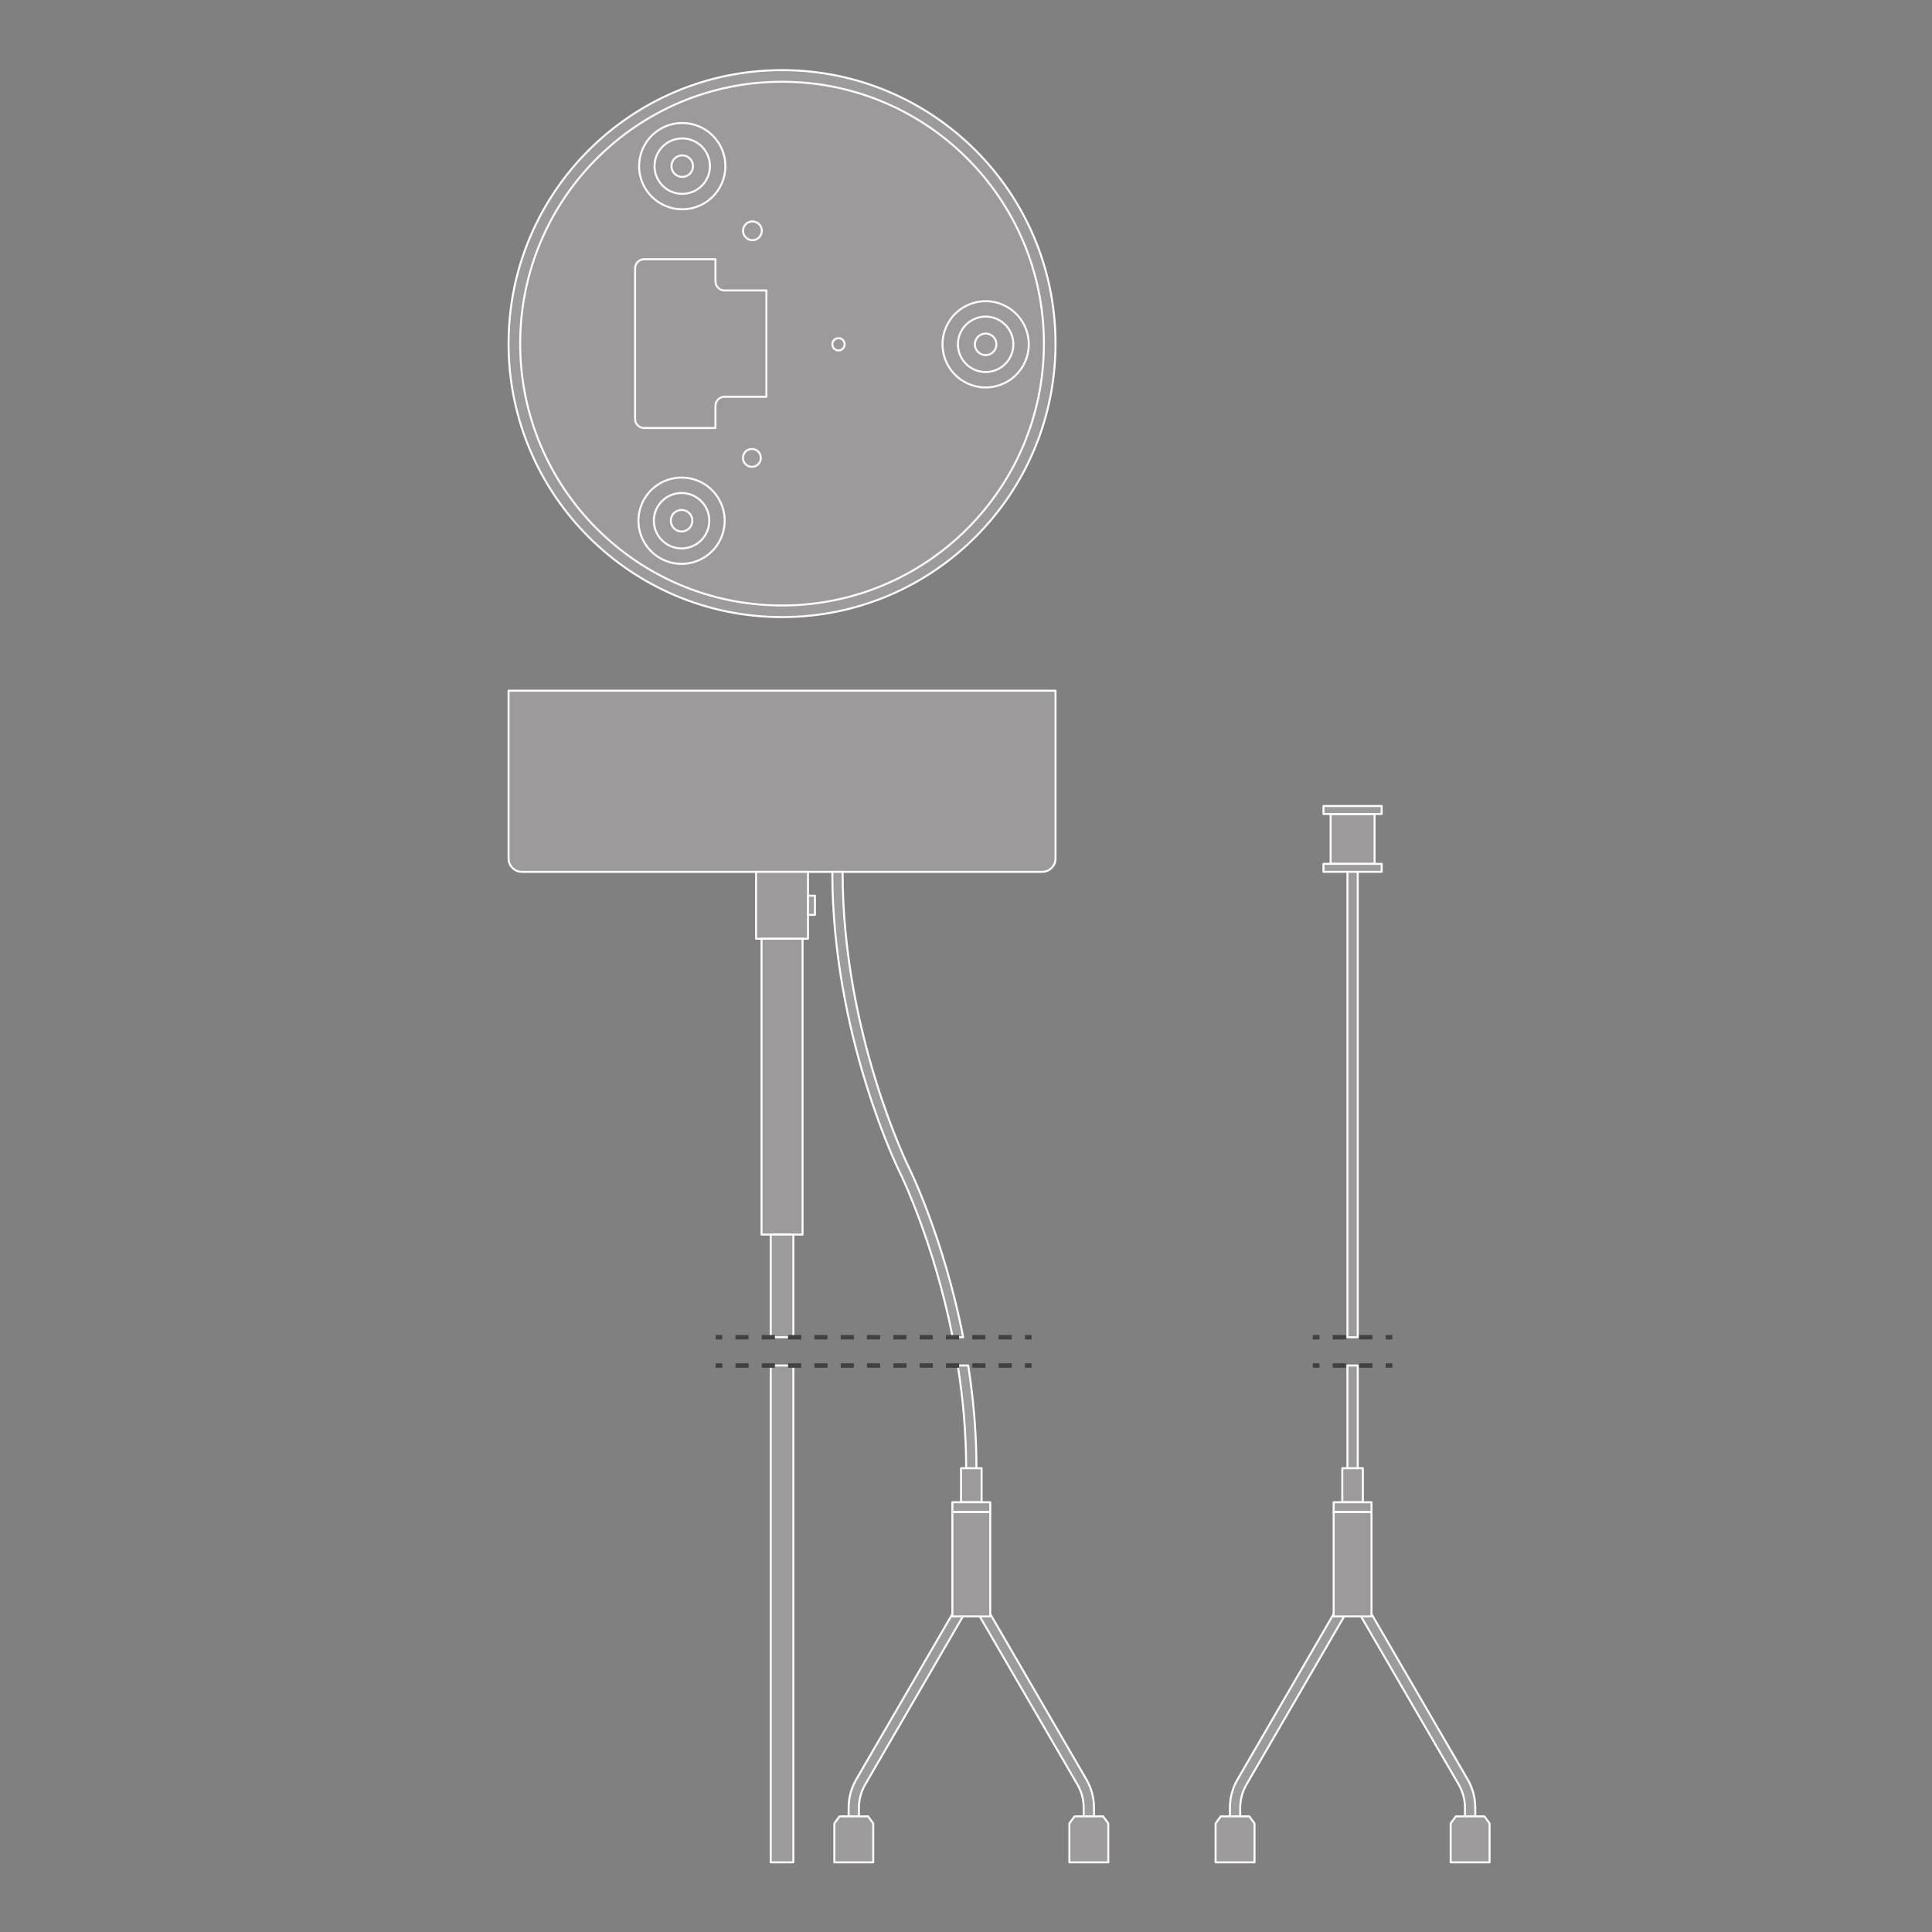 <?xml version="1.0" encoding="UTF-8" standalone="no"?>
<!-- Created with Inkscape (http://www.inkscape.org/) -->

<svg
   version="1.1"
   id="svg398"
   xml:space="preserve"
   width="548.031"
   height="548.031"
   viewBox="0 0 548.031 548.031"
   xmlns="http://www.w3.org/2000/svg"
   xmlns:svg="http://www.w3.org/2000/svg"><rect x="0" y="0" width="548.031" height="548.031" fill="#808080" stroke="none"/><defs
     id="defs402"><clipPath
       clipPathUnits="userSpaceOnUse"
       id="clipPath412"><path
         d="M 0,411.023 H 411.023 V 0 H 0 Z"
         id="path410" /></clipPath></defs><g
     id="g404"
     transform="matrix(1.333,0,0,-1.333,0,548.031)"><g
       id="g406"><g
         id="g408"
         clip-path="url(#clipPath412)"><g
           id="g414"
           transform="translate(224.612,338.006)"><path
             d="M 0,0 C 0,32.14 -26.055,58.195 -58.195,58.195 -90.336,58.195 -116.39,32.14 -116.39,0 c 0,-32.14 26.054,-58.195 58.195,-58.195 C -26.055,-58.195 0,-32.14 0,0"
             style="fill:#9c9a9b;fill-opacity:1;fill-rule:nonzero;stroke:none"
             id="path416" /></g><g
           id="g418"
           transform="translate(224.612,338.006)"><path
             d="M 0,0 C 0,32.14 -26.055,58.195 -58.195,58.195 -90.336,58.195 -116.39,32.14 -116.39,0 c 0,-32.14 26.054,-58.195 58.195,-58.195 C -26.055,-58.195 0,-32.14 0,0 Z"
             style="fill:none;stroke:#ffffff;stroke-width:0.425;stroke-linecap:butt;stroke-linejoin:round;stroke-miterlimit:3.864;stroke-dasharray:none;stroke-opacity:1"
             id="path420" /></g><g
           id="g422"
           transform="translate(222.141,338.006)"><path
             d="m 0,0 c 0,30.776 -24.949,55.724 -55.724,55.724 -30.776,0 -55.725,-24.948 -55.725,-55.724 0,-30.776 24.949,-55.724 55.725,-55.724 C -24.949,-55.724 0,-30.776 0,0"
             style="fill:#9c9a9b;fill-opacity:1;fill-rule:nonzero;stroke:none"
             id="path424" /></g><g
           id="g426"
           transform="translate(222.141,338.006)"><path
             d="m 0,0 c 0,30.776 -24.949,55.724 -55.724,55.724 -30.776,0 -55.725,-24.948 -55.725,-55.724 0,-30.776 24.949,-55.724 55.725,-55.724 C -24.949,-55.724 0,-30.776 0,0 Z"
             style="fill:none;stroke:#ffffff;stroke-width:0.425;stroke-linecap:butt;stroke-linejoin:round;stroke-miterlimit:3.864;stroke-dasharray:none;stroke-opacity:1"
             id="path428" /></g><g
           id="g430"
           transform="translate(152.249,351.243)"><path
             d="m 0,0 v 4.723 h -15.18 c -1.06,0 -1.92,-0.86 -1.92,-1.921 v -32.078 c 0,-1.061 0.86,-1.921 1.92,-1.921 H 0 v 4.724 c 0,1.061 0.86,1.921 1.921,1.921 h 8.922 V -1.921 H 1.921 C 0.86,-1.921 0,-1.061 0,0"
             style="fill:#9c9a9b;fill-opacity:1;fill-rule:nonzero;stroke:none"
             id="path432" /></g><g
           id="g434"
           transform="translate(152.249,351.243)"><path
             d="m 0,0 v 4.723 h -15.18 c -1.06,0 -1.92,-0.86 -1.92,-1.921 v -32.078 c 0,-1.061 0.86,-1.921 1.92,-1.921 H 0 v 4.724 c 0,1.061 0.86,1.921 1.921,1.921 h 8.922 V -1.921 H 1.921 C 0.86,-1.921 0,-1.061 0,0 Z"
             style="fill:none;stroke:#ffffff;stroke-width:0.425;stroke-linecap:butt;stroke-linejoin:round;stroke-miterlimit:3.864;stroke-dasharray:none;stroke-opacity:1"
             id="path436" /></g><g
           id="g438"
           transform="translate(154.36,375.772)"><path
             d="m 0,0 c 0,5.071 -4.111,9.181 -9.181,9.181 -5.071,0 -9.182,-4.11 -9.182,-9.181 0,-5.071 4.111,-9.181 9.182,-9.181 C -4.111,-9.181 0,-5.071 0,0"
             style="fill:#9c9a9b;fill-opacity:1;fill-rule:nonzero;stroke:none"
             id="path440" /></g><g
           id="g442"
           transform="translate(154.36,375.772)"><path
             d="m 0,0 c 0,5.071 -4.111,9.181 -9.181,9.181 -5.071,0 -9.182,-4.11 -9.182,-9.181 0,-5.071 4.111,-9.181 9.182,-9.181 C -4.111,-9.181 0,-5.071 0,0 Z"
             style="fill:none;stroke:#ffffff;stroke-width:0.425;stroke-linecap:butt;stroke-linejoin:round;stroke-miterlimit:3.864;stroke-dasharray:none;stroke-opacity:1"
             id="path444" /></g><g
           id="g446"
           transform="translate(151.075,375.772)"><path
             d="m 0,0 c 0,3.257 -2.64,5.897 -5.897,5.897 -3.256,0 -5.896,-2.64 -5.896,-5.897 0,-3.257 2.64,-5.897 5.896,-5.897 C -2.64,-5.897 0,-3.257 0,0"
             style="fill:#9c9a9b;fill-opacity:1;fill-rule:nonzero;stroke:none"
             id="path448" /></g><g
           id="g450"
           transform="translate(151.075,375.772)"><path
             d="m 0,0 c 0,3.257 -2.64,5.897 -5.897,5.897 -3.256,0 -5.896,-2.64 -5.896,-5.897 0,-3.257 2.64,-5.897 5.896,-5.897 C -2.64,-5.897 0,-3.257 0,0 Z"
             style="fill:none;stroke:#ffffff;stroke-width:0.425;stroke-linecap:butt;stroke-linejoin:round;stroke-miterlimit:3.864;stroke-dasharray:none;stroke-opacity:1"
             id="path452" /></g><g
           id="g454"
           transform="translate(205.215,329.868)"><path
             d="M 0,0 C 4.411,-2.501 10.014,-0.952 12.515,3.459 15.016,7.87 13.468,13.473 9.057,15.974 4.646,18.475 -0.958,16.927 -3.459,12.515 -5.96,8.104 -4.411,2.501 0,0"
             style="fill:#9c9a9b;fill-opacity:1;fill-rule:nonzero;stroke:none"
             id="path456" /></g><g
           id="g458"
           transform="translate(205.215,329.868)"><path
             d="M 0,0 C 4.411,-2.501 10.014,-0.952 12.515,3.459 15.016,7.87 13.468,13.473 9.057,15.974 4.646,18.475 -0.958,16.927 -3.459,12.515 -5.96,8.104 -4.411,2.501 0,0 Z"
             style="fill:none;stroke:#ffffff;stroke-width:0.425;stroke-linecap:butt;stroke-linejoin:round;stroke-miterlimit:3.864;stroke-dasharray:none;stroke-opacity:1"
             id="path460" /></g><g
           id="g462"
           transform="translate(206.835,332.725)"><path
             d="M 0,0 C 2.833,-1.606 6.432,-0.612 8.038,2.221 9.644,5.054 8.65,8.653 5.817,10.259 2.984,11.865 -0.615,10.871 -2.221,8.038 -3.828,5.205 -2.833,1.606 0,0"
             style="fill:#9c9a9b;fill-opacity:1;fill-rule:nonzero;stroke:none"
             id="path464" /></g><g
           id="g466"
           transform="translate(206.835,332.725)"><path
             d="M 0,0 C 2.833,-1.606 6.432,-0.612 8.038,2.221 9.644,5.054 8.65,8.653 5.817,10.259 2.984,11.865 -0.615,10.871 -2.221,8.038 -3.828,5.205 -2.833,1.606 0,0 Z"
             style="fill:none;stroke:#ffffff;stroke-width:0.425;stroke-linecap:butt;stroke-linejoin:round;stroke-miterlimit:3.864;stroke-dasharray:none;stroke-opacity:1"
             id="path468" /></g><g
           id="g470"
           transform="translate(140.297,308.183)"><path
             d="m 0,0 c -4.343,-2.618 -5.741,-8.261 -3.123,-12.603 2.618,-4.343 8.26,-5.741 12.603,-3.124 4.343,2.618 5.741,8.261 3.123,12.604 C 9.985,1.22 4.343,2.618 0,0"
             style="fill:#9c9a9b;fill-opacity:1;fill-rule:nonzero;stroke:none"
             id="path472" /></g><g
           id="g474"
           transform="translate(140.297,308.183)"><path
             d="m 0,0 c -4.343,-2.618 -5.741,-8.261 -3.123,-12.603 2.618,-4.343 8.26,-5.741 12.603,-3.124 4.343,2.618 5.741,8.261 3.123,12.604 C 9.985,1.22 4.343,2.618 0,0 Z"
             style="fill:none;stroke:#ffffff;stroke-width:0.425;stroke-linecap:butt;stroke-linejoin:round;stroke-miterlimit:3.864;stroke-dasharray:none;stroke-opacity:1"
             id="path476" /></g><g
           id="g478"
           transform="translate(141.993,305.37)"><path
             d="m 0,0 c -2.789,-1.681 -3.687,-5.305 -2.006,-8.094 1.681,-2.79 5.305,-3.688 8.094,-2.006 2.79,1.681 3.688,5.305 2.006,8.094 C 6.413,0.783 2.789,1.681 0,0"
             style="fill:#9c9a9b;fill-opacity:1;fill-rule:nonzero;stroke:none"
             id="path480" /></g><g
           id="g482"
           transform="translate(141.993,305.37)"><path
             d="m 0,0 c -2.789,-1.681 -3.687,-5.305 -2.006,-8.094 1.681,-2.79 5.305,-3.688 8.094,-2.006 2.79,1.681 3.688,5.305 2.006,8.094 C 6.413,0.783 2.789,1.681 0,0 Z"
             style="fill:none;stroke:#ffffff;stroke-width:0.425;stroke-linecap:butt;stroke-linejoin:round;stroke-miterlimit:3.864;stroke-dasharray:none;stroke-opacity:1"
             id="path484" /></g><g
           id="g486"
           transform="translate(161.902,313.688)"><path
             d="m 0,0 c 0,1.05 -0.852,1.902 -1.902,1.902 -1.05,0 -1.902,-0.852 -1.902,-1.902 0,-1.05 0.852,-1.902 1.902,-1.902 C -0.852,-1.902 0,-1.05 0,0"
             style="fill:#9c9a9b;fill-opacity:1;fill-rule:nonzero;stroke:none"
             id="path488" /></g><g
           id="g490"
           transform="translate(161.902,313.688)"><path
             d="m 0,0 c 0,1.05 -0.852,1.902 -1.902,1.902 -1.05,0 -1.902,-0.852 -1.902,-1.902 0,-1.05 0.852,-1.902 1.902,-1.902 C -0.852,-1.902 0,-1.05 0,0 Z"
             style="fill:none;stroke:#ffffff;stroke-width:0.425;stroke-linecap:butt;stroke-linejoin:round;stroke-miterlimit:3.864;stroke-dasharray:none;stroke-opacity:1"
             id="path492" /></g><g
           id="g494"
           transform="translate(162.115,362.016)"><path
             d="m 0,0 c 0,1.105 -0.896,2 -2,2 -1.105,0 -2,-0.895 -2,-2 0,-1.105 0.895,-2 2,-2 1.104,0 2,0.895 2,2"
             style="fill:#9c9a9b;fill-opacity:1;fill-rule:nonzero;stroke:none"
             id="path496" /></g><g
           id="g498"
           transform="translate(162.115,362.016)"><path
             d="m 0,0 c 0,1.105 -0.896,2 -2,2 -1.105,0 -2,-0.895 -2,-2 0,-1.105 0.895,-2 2,-2 1.104,0 2,0.895 2,2 z"
             style="fill:none;stroke:#ffffff;stroke-width:0.425;stroke-linecap:butt;stroke-linejoin:round;stroke-miterlimit:3.864;stroke-dasharray:none;stroke-opacity:1"
             id="path500" /></g><g
           id="g502"
           transform="translate(179.74,337.855)"><path
             d="m 0,0 c 0,0.724 -0.587,1.312 -1.312,1.312 -0.724,0 -1.311,-0.588 -1.311,-1.312 0,-0.724 0.587,-1.312 1.311,-1.312 C -0.587,-1.312 0,-0.724 0,0"
             style="fill:#9c9a9b;fill-opacity:1;fill-rule:nonzero;stroke:none"
             id="path504" /></g><g
           id="g506"
           transform="translate(179.74,337.855)"><path
             d="m 0,0 c 0,0.724 -0.587,1.312 -1.312,1.312 -0.724,0 -1.311,-0.588 -1.311,-1.312 0,-0.724 0.587,-1.312 1.311,-1.312 C -0.587,-1.312 0,-0.724 0,0 Z"
             style="fill:none;stroke:#ffffff;stroke-width:0.425;stroke-linecap:butt;stroke-linejoin:round;stroke-miterlimit:3.864;stroke-dasharray:none;stroke-opacity:1"
             id="path508" /></g><g
           id="g510"
           transform="translate(147.471,375.772)"><path
             d="m 0,0 c 0,1.266 -1.027,2.293 -2.293,2.293 -1.266,0 -2.293,-1.027 -2.293,-2.293 0,-1.266 1.027,-2.293 2.293,-2.293 C -1.027,-2.293 0,-1.266 0,0"
             style="fill:#9c9a9b;fill-opacity:1;fill-rule:nonzero;stroke:none"
             id="path512" /></g><g
           id="g514"
           transform="translate(147.471,375.772)"><path
             d="m 0,0 c 0,1.266 -1.027,2.293 -2.293,2.293 -1.266,0 -2.293,-1.027 -2.293,-2.293 0,-1.266 1.027,-2.293 2.293,-2.293 C -1.027,-2.293 0,-1.266 0,0 Z"
             style="fill:none;stroke:#ffffff;stroke-width:0.425;stroke-linecap:butt;stroke-linejoin:round;stroke-miterlimit:3.864;stroke-dasharray:none;stroke-opacity:1"
             id="path516" /></g><g
           id="g518"
           transform="translate(208.613,335.86)"><path
             d="M 0,0 C 1.102,-0.625 2.501,-0.238 3.126,0.864 3.75,1.965 3.364,3.365 2.262,3.99 1.16,4.614 -0.239,4.227 -0.864,3.126 -1.488,2.024 -1.102,0.625 0,0"
             style="fill:#9c9a9b;fill-opacity:1;fill-rule:nonzero;stroke:none"
             id="path520" /></g><g
           id="g522"
           transform="translate(208.613,335.86)"><path
             d="M 0,0 C 1.102,-0.625 2.501,-0.238 3.126,0.864 3.75,1.965 3.364,3.365 2.262,3.99 1.16,4.614 -0.239,4.227 -0.864,3.126 -1.488,2.024 -1.102,0.625 0,0 Z"
             style="fill:none;stroke:#ffffff;stroke-width:0.425;stroke-linecap:butt;stroke-linejoin:round;stroke-miterlimit:3.864;stroke-dasharray:none;stroke-opacity:1"
             id="path524" /></g><g
           id="g526"
           transform="translate(143.853,302.284)"><path
             d="m 0,0 c -1.085,-0.654 -1.434,-2.063 -0.78,-3.148 0.654,-1.084 2.063,-1.433 3.148,-0.78 1.084,0.654 1.433,2.063 0.78,3.148 C 2.494,0.305 1.085,0.654 0,0"
             style="fill:#9c9a9b;fill-opacity:1;fill-rule:nonzero;stroke:none"
             id="path528" /></g><g
           id="g530"
           transform="translate(143.853,302.284)"><path
             d="m 0,0 c -1.085,-0.654 -1.434,-2.063 -0.78,-3.148 0.654,-1.084 2.063,-1.433 3.148,-0.78 1.084,0.654 1.433,2.063 0.78,3.148 C 2.494,0.305 1.085,0.654 0,0 Z"
             style="fill:none;stroke:#ffffff;stroke-width:0.425;stroke-linecap:butt;stroke-linejoin:round;stroke-miterlimit:3.864;stroke-dasharray:none;stroke-opacity:1"
             id="path532" /></g><g
           id="g534"
           transform="translate(232.799,24.603)"><path
             d="m 0,0 h -2.191 v 1.829 c 0,1.739 -0.462,3.452 -1.335,4.955 L -26.106,45.636 -48.685,6.784 C -49.559,5.281 -50.021,3.568 -50.021,1.829 V 0 h -2.19 v 1.829 c 0,2.125 0.564,4.219 1.631,6.056 L -26.106,49.997 -1.631,7.885 C -0.564,6.048 0,3.954 0,1.829 Z"
             style="fill:#9c9a9b;fill-opacity:1;fill-rule:nonzero;stroke:none"
             id="path536" /></g><g
           id="g538"
           transform="translate(232.799,24.603)"><path
             d="m 0,0 h -2.191 v 1.829 c 0,1.739 -0.462,3.452 -1.335,4.955 L -26.106,45.636 -48.685,6.784 C -49.559,5.281 -50.021,3.568 -50.021,1.829 V 0 h -2.19 v 1.829 c 0,2.125 0.564,4.219 1.631,6.056 L -26.106,49.997 -1.631,7.885 C -0.564,6.048 0,3.954 0,1.829 Z"
             style="fill:none;stroke:#ffffff;stroke-width:0.425;stroke-linecap:butt;stroke-linejoin:round;stroke-miterlimit:3.864;stroke-dasharray:none;stroke-opacity:1"
             id="path540" /></g><g
           id="g542"
           transform="translate(221.777,225.603)"><path
             d="m 0,0 h -110.722 c -1.565,0 -2.834,1.269 -2.834,2.835 V 38.546 H 2.835 V 2.835 C 2.835,1.269 1.566,0 0,0"
             style="fill:#9c9a9b;fill-opacity:1;fill-rule:nonzero;stroke:none"
             id="path544" /></g><g
           id="g546"
           transform="translate(221.777,225.603)"><path
             d="m 0,0 h -110.722 c -1.565,0 -2.834,1.269 -2.834,2.835 V 38.546 H 2.835 V 2.835 C 2.835,1.269 1.566,0 0,0 Z"
             style="fill:none;stroke:#ffffff;stroke-width:0.425;stroke-linecap:butt;stroke-linejoin:round;stroke-miterlimit:3.864;stroke-dasharray:none;stroke-opacity:1"
             id="path548" /></g><path
           d="M 171.94,225.603 H 160.892 V 211.364 H 171.94 Z"
           style="fill:#9c9a9b;fill-opacity:1;fill-rule:nonzero;stroke:#ffffff;stroke-width:0.425;stroke-linecap:butt;stroke-linejoin:round;stroke-miterlimit:3.864;stroke-dasharray:none;stroke-opacity:1"
           id="path550" /><path
           d="m 171.94,220.528 h 1.479 v -4.088 h -1.479 z"
           style="fill:#9c9a9b;fill-opacity:1;fill-rule:nonzero;stroke:#ffffff;stroke-width:0.425;stroke-linecap:butt;stroke-linejoin:round;stroke-miterlimit:3.864;stroke-dasharray:none;stroke-opacity:1"
           id="path552" /><path
           d="m 170.781,148.411 h -8.729 v 62.953 h 8.729 z"
           style="fill:#9c9a9b;fill-opacity:1;fill-rule:nonzero;stroke:#ffffff;stroke-width:0.425;stroke-linecap:butt;stroke-linejoin:round;stroke-miterlimit:3.864;stroke-dasharray:none;stroke-opacity:1"
           id="path554" /><path
           d="m 208.881,98.696 h -4.375 v -7.245 h 4.375 z"
           style="fill:#9c9a9b;fill-opacity:1;fill-rule:nonzero;stroke:#ffffff;stroke-width:0.425;stroke-linecap:butt;stroke-linejoin:round;stroke-miterlimit:3.864;stroke-dasharray:none;stroke-opacity:1"
           id="path556" /><path
           d="m 210.72,89.361 h -8.053 v 2.091 h 8.053 z"
           style="fill:#9c9a9b;fill-opacity:1;fill-rule:nonzero;stroke:#ffffff;stroke-width:0.425;stroke-linecap:butt;stroke-linejoin:round;stroke-miterlimit:3.864;stroke-dasharray:none;stroke-opacity:1"
           id="path558" /><path
           d="m 210.72,89.361 h -8.053 v -22.2 h 8.053 z"
           style="fill:#9c9a9b;fill-opacity:1;fill-rule:nonzero;stroke:#ffffff;stroke-width:0.425;stroke-linecap:butt;stroke-linejoin:round;stroke-miterlimit:3.864;stroke-dasharray:none;stroke-opacity:1"
           id="path560" /><g
           id="g562"
           transform="translate(184.726,24.604)"><path
             d="m 0,0 h -6.088 l -1.095,-1.503 v -8.278 h 8.279 v 8.278 z"
             style="fill:#9c9a9b;fill-opacity:1;fill-rule:nonzero;stroke:none"
             id="path564" /></g><g
           id="g566"
           transform="translate(184.726,24.604)"><path
             d="m 0,0 h -6.088 l -1.095,-1.503 v -8.278 h 8.279 v 8.278 z"
             style="fill:none;stroke:#ffffff;stroke-width:0.425;stroke-linecap:butt;stroke-linejoin:round;stroke-miterlimit:3.864;stroke-dasharray:none;stroke-opacity:1"
             id="path568" /></g><g
           id="g570"
           transform="translate(234.748,24.604)"><path
             d="m 0,0 h -6.088 l -1.095,-1.503 v -8.278 h 8.279 v 8.278 z"
             style="fill:#9c9a9b;fill-opacity:1;fill-rule:nonzero;stroke:none"
             id="path572" /></g><g
           id="g574"
           transform="translate(234.748,24.604)"><path
             d="m 0,0 h -6.088 l -1.095,-1.503 v -8.278 h 8.279 v 8.278 z"
             style="fill:none;stroke:#ffffff;stroke-width:0.425;stroke-linecap:butt;stroke-linejoin:round;stroke-miterlimit:3.864;stroke-dasharray:none;stroke-opacity:1"
             id="path576" /></g><g
           id="g578"
           transform="translate(202.737,126.563)"><path
             d="M 0,0 H 2.232 C -1.92,21.129 -9.204,35.873 -9.306,36.077 -9.448,36.36 -23.434,64.677 -23.434,99.04 h -2.191 c 0,-34.9 14.216,-63.658 14.359,-63.944 C -11.165,34.896 -4.099,20.574 0,0"
             style="fill:#9c9a9b;fill-opacity:1;fill-rule:nonzero;stroke:none"
             id="path580" /></g><g
           id="g582"
           transform="translate(202.737,126.563)"><path
             d="M 0,0 H 2.232 C -1.92,21.129 -9.204,35.873 -9.306,36.077 -9.448,36.36 -23.434,64.677 -23.434,99.04 h -2.191 c 0,-34.9 14.216,-63.658 14.359,-63.944 C -11.165,34.896 -4.099,20.574 0,0 Z"
             style="fill:none;stroke:#ffffff;stroke-width:0.425;stroke-linecap:butt;stroke-linejoin:round;stroke-miterlimit:3.864;stroke-dasharray:none;stroke-opacity:1"
             id="path584" /></g><g
           id="g586"
           transform="translate(203.816,120.545)"><path
             d="M 0,0 C 1.083,-6.82 1.782,-14.182 1.782,-21.848 H 3.973 C 3.973,-14.191 3.288,-6.83 2.218,0 Z"
             style="fill:#9c9a9b;fill-opacity:1;fill-rule:nonzero;stroke:none"
             id="path588" /></g><g
           id="g590"
           transform="translate(203.816,120.545)"><path
             d="M 0,0 C 1.083,-6.82 1.782,-14.182 1.782,-21.848 H 3.973 C 3.973,-14.191 3.288,-6.83 2.218,0 Z"
             style="fill:none;stroke:#ffffff;stroke-width:0.425;stroke-linecap:butt;stroke-linejoin:round;stroke-miterlimit:3.864;stroke-dasharray:none;stroke-opacity:1"
             id="path592" /></g><path
           d="m 168.824,148.411 h -4.816 v -21.848 h 4.816 z"
           style="fill:#9c9a9b;fill-opacity:1;fill-rule:nonzero;stroke:#ffffff;stroke-width:0.425;stroke-linecap:butt;stroke-linejoin:round;stroke-miterlimit:3.864;stroke-dasharray:none;stroke-opacity:1"
           id="path594" /><path
           d="m 164.008,14.822 h 4.816 v 105.722 h -4.816 z"
           style="fill:#9c9a9b;fill-opacity:1;fill-rule:nonzero;stroke:#ffffff;stroke-width:0.425;stroke-linecap:butt;stroke-linejoin:round;stroke-miterlimit:3.864;stroke-dasharray:none;stroke-opacity:1"
           id="path596" /><g
           id="g598"
           transform="translate(219.52,120.545)"><path
             d="M 0,0 H -1.417"
             style="fill:none;stroke:#414042;stroke-width:0.944;stroke-linecap:butt;stroke-linejoin:round;stroke-miterlimit:4;stroke-dasharray:none;stroke-opacity:1"
             id="path600" /></g><g
           id="g602"
           transform="translate(215.303,120.545)"><path
             d="M 0,0 H -60.209"
             style="fill:none;stroke:#414042;stroke-width:0.944;stroke-linecap:butt;stroke-linejoin:round;stroke-miterlimit:4;stroke-dasharray:2.8, 2.8;stroke-dashoffset:0;stroke-opacity:1"
             id="path604" /></g><g
           id="g606"
           transform="translate(153.694,120.545)"><path
             d="M 0,0 H -1.417"
             style="fill:none;stroke:#414042;stroke-width:0.944;stroke-linecap:butt;stroke-linejoin:round;stroke-miterlimit:4;stroke-dasharray:none;stroke-opacity:1"
             id="path608" /></g><g
           id="g610"
           transform="translate(152.277,126.563)"><path
             d="M 0,0 H 1.417"
             style="fill:none;stroke:#414042;stroke-width:0.944;stroke-linecap:butt;stroke-linejoin:round;stroke-miterlimit:4;stroke-dasharray:none;stroke-opacity:1"
             id="path612" /></g><g
           id="g614"
           transform="translate(156.494,126.563)"><path
             d="M 0,0 H 60.209"
             style="fill:none;stroke:#414042;stroke-width:0.944;stroke-linecap:butt;stroke-linejoin:round;stroke-miterlimit:4;stroke-dasharray:2.8, 2.8;stroke-dashoffset:0;stroke-opacity:1"
             id="path616" /></g><g
           id="g618"
           transform="translate(218.103,126.563)"><path
             d="M 0,0 H 1.417"
             style="fill:none;stroke:#414042;stroke-width:0.944;stroke-linecap:butt;stroke-linejoin:round;stroke-miterlimit:4;stroke-dasharray:none;stroke-opacity:1"
             id="path620" /></g><g
           id="g622"
           transform="translate(313.933,24.603)"><path
             d="m 0,0 h -2.191 v 1.829 c 0,1.739 -0.462,3.452 -1.335,4.955 L -26.106,45.636 -48.685,6.784 C -49.559,5.281 -50.021,3.568 -50.021,1.829 V 0 h -2.19 v 1.829 c 0,2.125 0.564,4.219 1.631,6.056 L -26.106,49.997 -1.631,7.885 C -0.564,6.048 0,3.954 0,1.829 Z"
             style="fill:#9c9a9b;fill-opacity:1;fill-rule:nonzero;stroke:none"
             id="path624" /></g><g
           id="g626"
           transform="translate(313.933,24.603)"><path
             d="m 0,0 h -2.191 v 1.829 c 0,1.739 -0.462,3.452 -1.335,4.955 L -26.106,45.636 -48.685,6.784 C -49.559,5.281 -50.021,3.568 -50.021,1.829 V 0 h -2.19 v 1.829 c 0,2.125 0.564,4.219 1.631,6.056 L -26.106,49.997 -1.631,7.885 C -0.564,6.048 0,3.954 0,1.829 Z"
             style="fill:none;stroke:#ffffff;stroke-width:0.425;stroke-linecap:butt;stroke-linejoin:round;stroke-miterlimit:3.864;stroke-dasharray:none;stroke-opacity:1"
             id="path628" /></g><path
           d="m 290.015,98.696 h -4.375 v -7.245 h 4.375 z"
           style="fill:#9c9a9b;fill-opacity:1;fill-rule:nonzero;stroke:#ffffff;stroke-width:0.425;stroke-linecap:butt;stroke-linejoin:round;stroke-miterlimit:3.864;stroke-dasharray:none;stroke-opacity:1"
           id="path630" /><path
           d="m 291.854,89.361 h -8.053 v 2.091 h 8.053 z"
           style="fill:#9c9a9b;fill-opacity:1;fill-rule:nonzero;stroke:#ffffff;stroke-width:0.425;stroke-linecap:butt;stroke-linejoin:round;stroke-miterlimit:3.864;stroke-dasharray:none;stroke-opacity:1"
           id="path632" /><path
           d="m 291.854,89.361 h -8.053 v -22.2 h 8.053 z"
           style="fill:#9c9a9b;fill-opacity:1;fill-rule:nonzero;stroke:#ffffff;stroke-width:0.425;stroke-linecap:butt;stroke-linejoin:round;stroke-miterlimit:3.864;stroke-dasharray:none;stroke-opacity:1"
           id="path634" /><g
           id="g636"
           transform="translate(265.861,24.604)"><path
             d="m 0,0 h -6.087 l -1.096,-1.503 v -8.278 h 8.279 v 8.278 z"
             style="fill:#9c9a9b;fill-opacity:1;fill-rule:nonzero;stroke:none"
             id="path638" /></g><g
           id="g640"
           transform="translate(265.861,24.604)"><path
             d="m 0,0 h -6.087 l -1.096,-1.503 v -8.278 h 8.279 v 8.278 z"
             style="fill:none;stroke:#ffffff;stroke-width:0.425;stroke-linecap:butt;stroke-linejoin:round;stroke-miterlimit:3.864;stroke-dasharray:none;stroke-opacity:1"
             id="path642" /></g><g
           id="g644"
           transform="translate(315.882,24.604)"><path
             d="m 0,0 h -6.087 l -1.096,-1.503 v -8.278 h 8.279 v 8.278 z"
             style="fill:#9c9a9b;fill-opacity:1;fill-rule:nonzero;stroke:none"
             id="path646" /></g><g
           id="g648"
           transform="translate(315.882,24.604)"><path
             d="m 0,0 h -6.087 l -1.096,-1.503 v -8.278 h 8.279 v 8.278 z"
             style="fill:none;stroke:#ffffff;stroke-width:0.425;stroke-linecap:butt;stroke-linejoin:round;stroke-miterlimit:3.864;stroke-dasharray:none;stroke-opacity:1"
             id="path650" /></g><path
           d="m 292.505,227.301 h -9.355 v 10.613 h 9.355 z"
           style="fill:#9c9a9b;fill-opacity:1;fill-rule:nonzero;stroke:#ffffff;stroke-width:0.425;stroke-linecap:butt;stroke-linejoin:round;stroke-miterlimit:3.864;stroke-dasharray:none;stroke-opacity:1"
           id="path652" /><path
           d="m 294.022,239.612 h -12.388 v -1.698 h 12.388 z"
           style="fill:#9c9a9b;fill-opacity:1;fill-rule:nonzero;stroke:#ffffff;stroke-width:0.425;stroke-linecap:butt;stroke-linejoin:round;stroke-miterlimit:3.864;stroke-dasharray:none;stroke-opacity:1"
           id="path654" /><path
           d="m 286.732,98.696 h 2.191 v 21.848 h -2.191 z"
           style="fill:#9c9a9b;fill-opacity:1;fill-rule:nonzero;stroke:#ffffff;stroke-width:0.425;stroke-linecap:butt;stroke-linejoin:round;stroke-miterlimit:3.864;stroke-dasharray:none;stroke-opacity:1"
           id="path656" /><path
           d="m 288.923,226.452 h -2.191 v -99.889 h 2.191 z"
           style="fill:#9c9a9b;fill-opacity:1;fill-rule:nonzero;stroke:#ffffff;stroke-width:0.425;stroke-linecap:butt;stroke-linejoin:round;stroke-miterlimit:3.864;stroke-dasharray:none;stroke-opacity:1"
           id="path658" /><g
           id="g660"
           transform="translate(296.293,120.545)"><path
             d="M 0,0 H -1.417"
             style="fill:none;stroke:#414042;stroke-width:0.944;stroke-linecap:butt;stroke-linejoin:round;stroke-miterlimit:4;stroke-dasharray:none;stroke-opacity:1"
             id="path662" /></g><g
           id="g664"
           transform="translate(292.057,120.545)"><path
             d="M 0,0 H -9.867"
             style="fill:none;stroke:#414042;stroke-width:0.944;stroke-linecap:butt;stroke-linejoin:round;stroke-miterlimit:4;stroke-dasharray:2.819, 2.819;stroke-dashoffset:0;stroke-opacity:1"
             id="path666" /></g><g
           id="g668"
           transform="translate(280.779,120.545)"><path
             d="M 0,0 H -1.417"
             style="fill:none;stroke:#414042;stroke-width:0.944;stroke-linecap:butt;stroke-linejoin:round;stroke-miterlimit:4;stroke-dasharray:none;stroke-opacity:1"
             id="path670" /></g><g
           id="g672"
           transform="translate(279.362,126.563)"><path
             d="M 0,0 H 1.417"
             style="fill:none;stroke:#414042;stroke-width:0.944;stroke-linecap:butt;stroke-linejoin:round;stroke-miterlimit:4;stroke-dasharray:none;stroke-opacity:1"
             id="path674" /></g><g
           id="g676"
           transform="translate(283.599,126.563)"><path
             d="M 0,0 H 9.867"
             style="fill:none;stroke:#414042;stroke-width:0.944;stroke-linecap:butt;stroke-linejoin:round;stroke-miterlimit:4;stroke-dasharray:2.819, 2.819;stroke-dashoffset:0;stroke-opacity:1"
             id="path678" /></g><g
           id="g680"
           transform="translate(294.876,126.563)"><path
             d="M 0,0 H 1.417"
             style="fill:none;stroke:#414042;stroke-width:0.944;stroke-linecap:butt;stroke-linejoin:round;stroke-miterlimit:4;stroke-dasharray:none;stroke-opacity:1"
             id="path682" /></g><path
           d="m 294.022,227.301 h -12.388 v -1.698 h 12.388 z"
           style="fill:#9c9a9b;fill-opacity:1;fill-rule:nonzero;stroke:#ffffff;stroke-width:0.425;stroke-linecap:butt;stroke-linejoin:round;stroke-miterlimit:3.864;stroke-dasharray:none;stroke-opacity:1"
           id="path684" /></g></g></g></svg>
